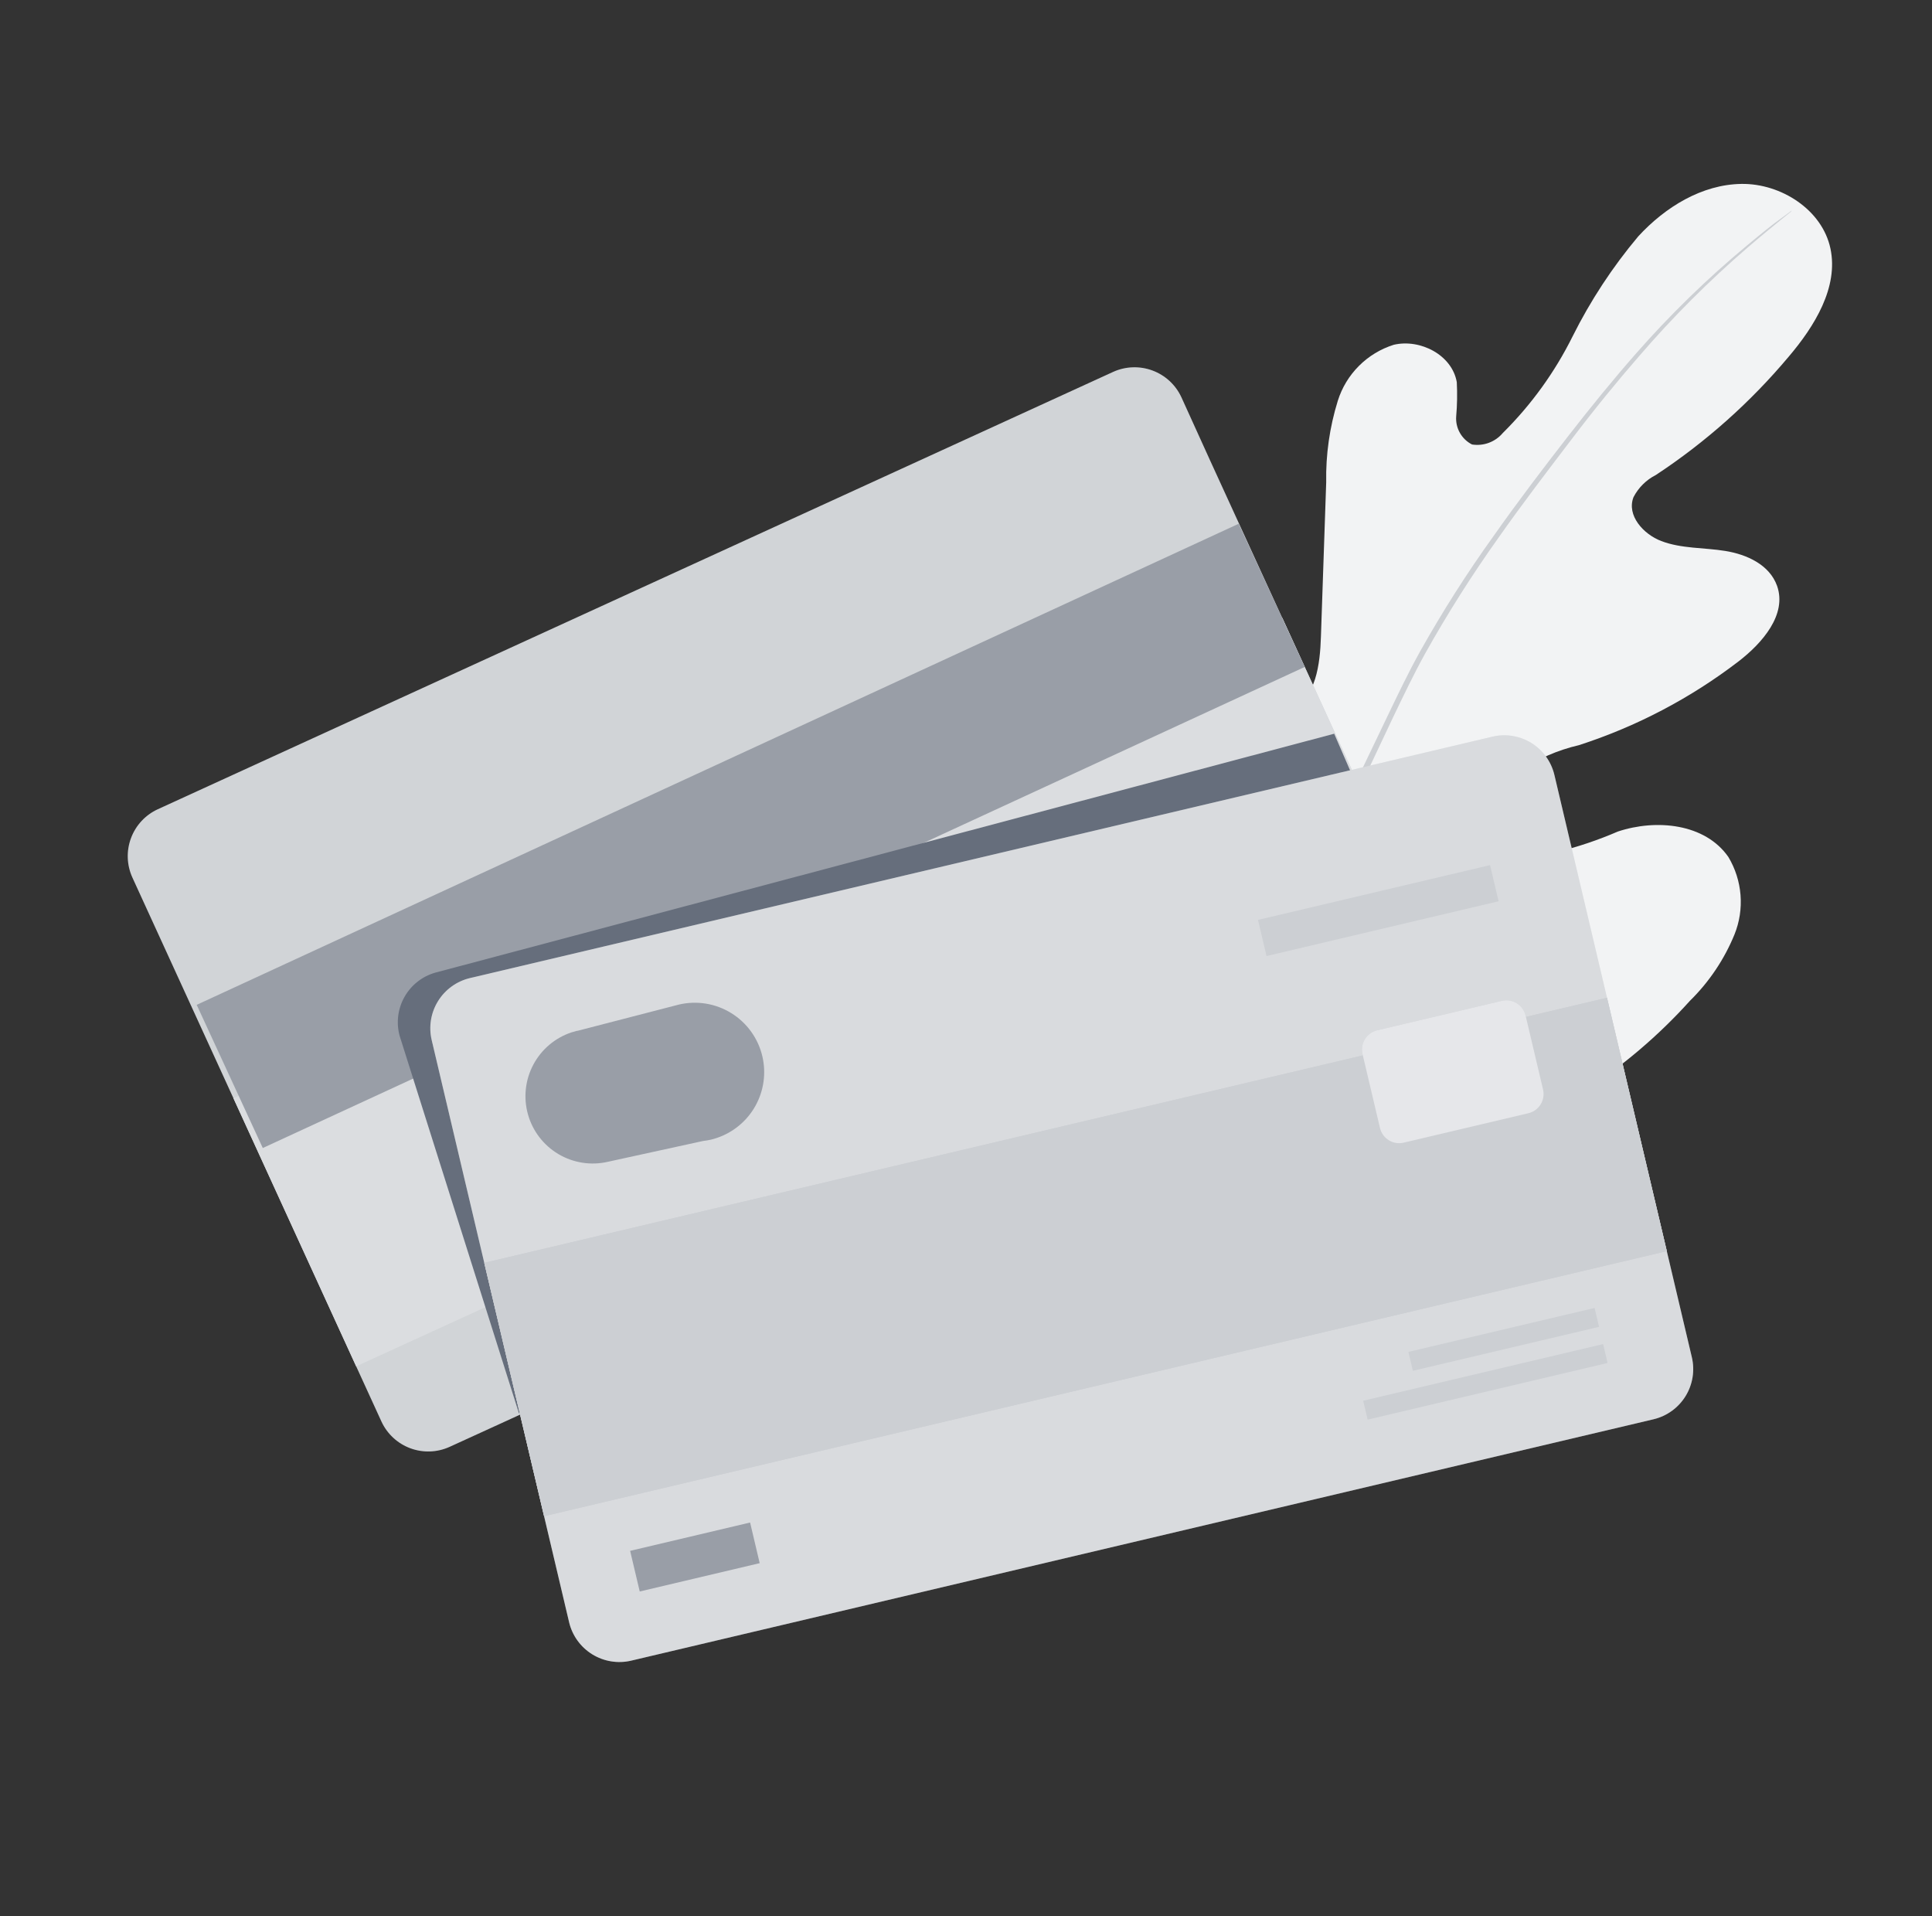 <svg width="121" height="120" viewBox="0 0 121 120" fill="none" xmlns="http://www.w3.org/2000/svg">
<rect x="0" y="0" width="121" height="120" fill="#333333" stroke="none"/>
<g clip-path="url(#clip0_1102_2422)">
<path d="M75.154 71.84C66.49 65.24 64.939 53.592 65.713 43.209C65.841 41.476 65.728 39.643 66.603 38.116C67.478 36.589 69.458 35.669 70.984 36.464C72.248 37.116 72.753 38.642 73.416 39.909C74.314 41.601 75.671 43.006 77.332 43.962C78.41 44.585 79.763 44.985 80.886 44.447C82.416 43.676 82.675 41.621 82.729 39.856L83.059 30.207C83.027 28.477 83.272 26.753 83.785 25.101C84.043 24.276 84.497 23.526 85.108 22.915C85.718 22.304 86.468 21.849 87.292 21.59C88.951 21.204 90.943 22.229 91.238 23.933C91.275 24.648 91.263 25.365 91.2 26.079C91.174 26.437 91.255 26.795 91.432 27.107C91.609 27.42 91.874 27.673 92.194 27.835C92.55 27.89 92.913 27.854 93.25 27.728C93.587 27.602 93.886 27.392 94.118 27.117C95.899 25.354 97.377 23.308 98.492 21.063C99.611 18.822 100.99 16.721 102.601 14.804C104.292 12.964 106.59 11.551 109.066 11.517C111.542 11.483 114.123 13.133 114.639 15.561C115.155 17.99 113.646 20.43 112.024 22.337C109.625 25.196 106.822 27.692 103.705 29.745C103.105 30.05 102.616 30.535 102.305 31.133C101.862 32.275 102.924 33.456 104.045 33.881C105.312 34.365 106.714 34.284 108.059 34.502C109.403 34.721 110.825 35.364 111.298 36.691C111.927 38.482 110.38 40.269 108.875 41.425C105.866 43.73 102.485 45.502 98.878 46.666C97.556 46.973 96.3 47.52 95.176 48.281C94.119 49.127 93.437 50.657 93.993 51.862C94.549 53.067 96.142 53.592 97.474 53.365C98.793 53.043 100.081 52.61 101.327 52.072C103.731 51.274 106.782 51.565 108.245 53.663C108.68 54.388 108.941 55.205 109.008 56.048C109.075 56.891 108.945 57.739 108.628 58.523C107.989 60.082 107.039 61.495 105.837 62.675C101.9 67.044 96.873 70.288 91.27 72.075C85.689 73.76 80.571 74.065 75.158 71.855" fill="#F2F3F4"/>
<path d="M76.759 72.523C77.297 68.423 76.326 70.614 78.08 65.433C80.033 59.84 82.308 54.365 84.891 49.034L86.905 44.831C87.569 43.45 88.221 42.082 88.944 40.787C90.341 38.295 91.877 35.883 93.544 33.563C95.112 31.337 96.686 29.277 98.17 27.366C99.653 25.455 101.084 23.705 102.443 22.162C104.584 19.718 106.916 17.447 109.416 15.37C110.299 14.635 110.996 14.07 111.481 13.725L112.035 13.318C112.092 13.266 112.156 13.221 112.226 13.186C112.177 13.245 112.121 13.298 112.058 13.343L111.521 13.777C111.055 14.156 110.366 14.718 109.494 15.466C107.047 17.572 104.761 19.857 102.656 22.304C101.306 23.852 99.893 25.58 98.419 27.52C96.944 29.461 95.379 31.494 93.817 33.718C92.169 36.035 90.647 38.439 89.259 40.921C88.543 42.213 87.896 43.572 87.232 44.952L85.225 49.202C82.643 54.522 80.362 59.983 78.392 65.559C76.632 70.718 77.593 68.498 77.019 72.585" fill="#CCCFD3"/>
<path d="M8.287 54.942L23.89 89.019C24.247 89.793 24.897 90.395 25.696 90.692C26.496 90.989 27.381 90.958 28.157 90.605L30.635 89.473L87.993 63.213C88.768 62.856 89.37 62.207 89.668 61.408C89.965 60.609 89.935 59.724 89.582 58.948L75.794 28.849L73.988 24.873C73.629 24.1 72.98 23.5 72.18 23.203C71.381 22.906 70.497 22.936 69.72 23.287L9.882 50.677C9.107 51.033 8.505 51.682 8.206 52.481C7.907 53.28 7.936 54.164 8.287 54.942Z" fill="#CCCFD3"/>
<path opacity="0.1" d="M8.287 54.942L23.89 89.019C24.247 89.793 24.897 90.395 25.696 90.692C26.496 90.989 27.381 90.958 28.157 90.605L30.635 89.473L87.993 63.213C88.768 62.856 89.37 62.207 89.668 61.408C89.965 60.609 89.935 59.724 89.582 58.948L75.794 28.849L73.988 24.873C73.629 24.1 72.98 23.5 72.18 23.203C71.381 22.906 70.497 22.936 69.72 23.287L9.882 50.677C9.107 51.033 8.505 51.682 8.206 52.481C7.907 53.28 7.936 54.164 8.287 54.942Z" fill="white"/>
<path d="M80.311 38.695L14.62 68.771L22.308 85.563L87.999 55.487L80.311 38.695Z" fill="#CCCFD3"/>
<path opacity="0.3" d="M80.311 38.695L14.62 68.771L22.308 85.563L87.999 55.487L80.311 38.695Z" fill="white"/>
<path d="M77.577 32.799L12.319 62.925L16.458 71.891L81.716 41.765L77.577 32.799Z" fill="#999EA7"/>
<path d="M25.028 64.863L32.501 88.501L94.589 80.133C95.397 79.86 96.064 79.278 96.445 78.515C96.826 77.752 96.889 76.869 96.62 76.06L83.559 45.947L27.277 60.904C26.456 61.133 25.759 61.678 25.337 62.42C24.916 63.162 24.805 64.04 25.028 64.863Z" fill="#666E7C"/>
<path d="M29.429 61.25L93.479 46.13C94.309 45.936 95.183 46.079 95.909 46.528C96.634 46.976 97.152 47.694 97.35 48.524L105.961 85.001C106.155 85.831 106.012 86.705 105.564 87.431C105.116 88.157 104.399 88.676 103.57 88.875L39.52 103.996C38.689 104.188 37.816 104.044 37.09 103.595C36.365 103.147 35.846 102.43 35.646 101.601L27.035 65.124C26.841 64.293 26.984 63.419 27.433 62.693C27.881 61.968 28.599 61.449 29.429 61.25Z" fill="#CCCFD3"/>
<path opacity="0.25" d="M29.429 61.25L93.479 46.13C94.309 45.936 95.183 46.079 95.909 46.528C96.634 46.976 97.152 47.694 97.35 48.524L105.961 85.001C106.155 85.831 106.012 86.705 105.564 87.431C105.116 88.157 104.399 88.676 103.57 88.875L39.52 103.996C38.689 104.188 37.816 104.044 37.09 103.595C36.365 103.147 35.846 102.43 35.646 101.601L27.035 65.124C26.841 64.293 26.984 63.419 27.433 62.693C27.881 61.968 28.599 61.449 29.429 61.25Z" fill="white"/>
<path d="M100.645 62.481L30.33 79.08L34.076 94.948L104.391 78.349L100.645 62.481Z" fill="#CCCFD3"/>
<path d="M100.645 62.481L30.33 79.08L34.076 94.948L104.391 78.349L100.645 62.481Z" fill="#CCCFD3"/>
<path d="M93.322 54.175L78.787 57.606L79.322 59.87L93.857 56.439L93.322 54.175Z" fill="#CCCFD3"/>
<path d="M99.869 81.906L88.207 84.658L88.486 85.842L100.148 83.089L99.869 81.906Z" fill="#CCCFD3"/>
<path d="M100.402 84.169L85.375 87.716L85.654 88.9L100.682 85.352L100.402 84.169Z" fill="#CCCFD3"/>
<path d="M46.978 95.343L39.465 97.117L40.066 99.662L47.579 97.888L46.978 95.343Z" fill="#999EA7"/>
<path d="M94.061 62.675L86.252 64.519C85.588 64.676 85.178 65.34 85.334 66.004L86.428 70.638C86.585 71.301 87.249 71.712 87.913 71.555L95.722 69.712C96.386 69.555 96.796 68.89 96.64 68.227L95.546 63.593C95.389 62.93 94.725 62.519 94.061 62.675Z" fill="#CCCFD3"/>
<path d="M94.061 62.675L86.252 64.519C85.588 64.676 85.178 65.34 85.334 66.004L86.428 70.638C86.585 71.301 87.249 71.712 87.913 71.555L95.722 69.712C96.386 69.555 96.796 68.89 96.64 68.227L95.546 63.593C95.389 62.93 94.725 62.519 94.061 62.675Z" fill="#E6E7EA"/>
<path d="M47.746 66.148C47.615 65.591 47.376 65.066 47.042 64.602C46.708 64.138 46.286 63.744 45.8 63.444C45.314 63.143 44.773 62.941 44.209 62.849C43.645 62.758 43.068 62.778 42.512 62.91L36.187 64.547L36.107 64.559L35.92 64.615L35.804 64.645C34.775 64.984 33.916 65.707 33.406 66.663C32.895 67.618 32.773 68.734 33.064 69.778C33.354 70.822 34.036 71.713 34.967 72.268C35.898 72.822 37.007 72.997 38.063 72.755L44.025 71.452C44.195 71.432 44.364 71.404 44.531 71.366C44.654 71.337 44.776 71.302 44.896 71.26C45.922 70.915 46.783 70.201 47.31 69.255C47.837 68.31 47.993 67.202 47.746 66.148Z" fill="#999EA7"/>
</g>
<defs>
<clipPath id="clip0_1102_2422">
<rect width="120" height="120" fill="white" transform="translate(0.667)"/>
</clipPath>
</defs>
</svg>
